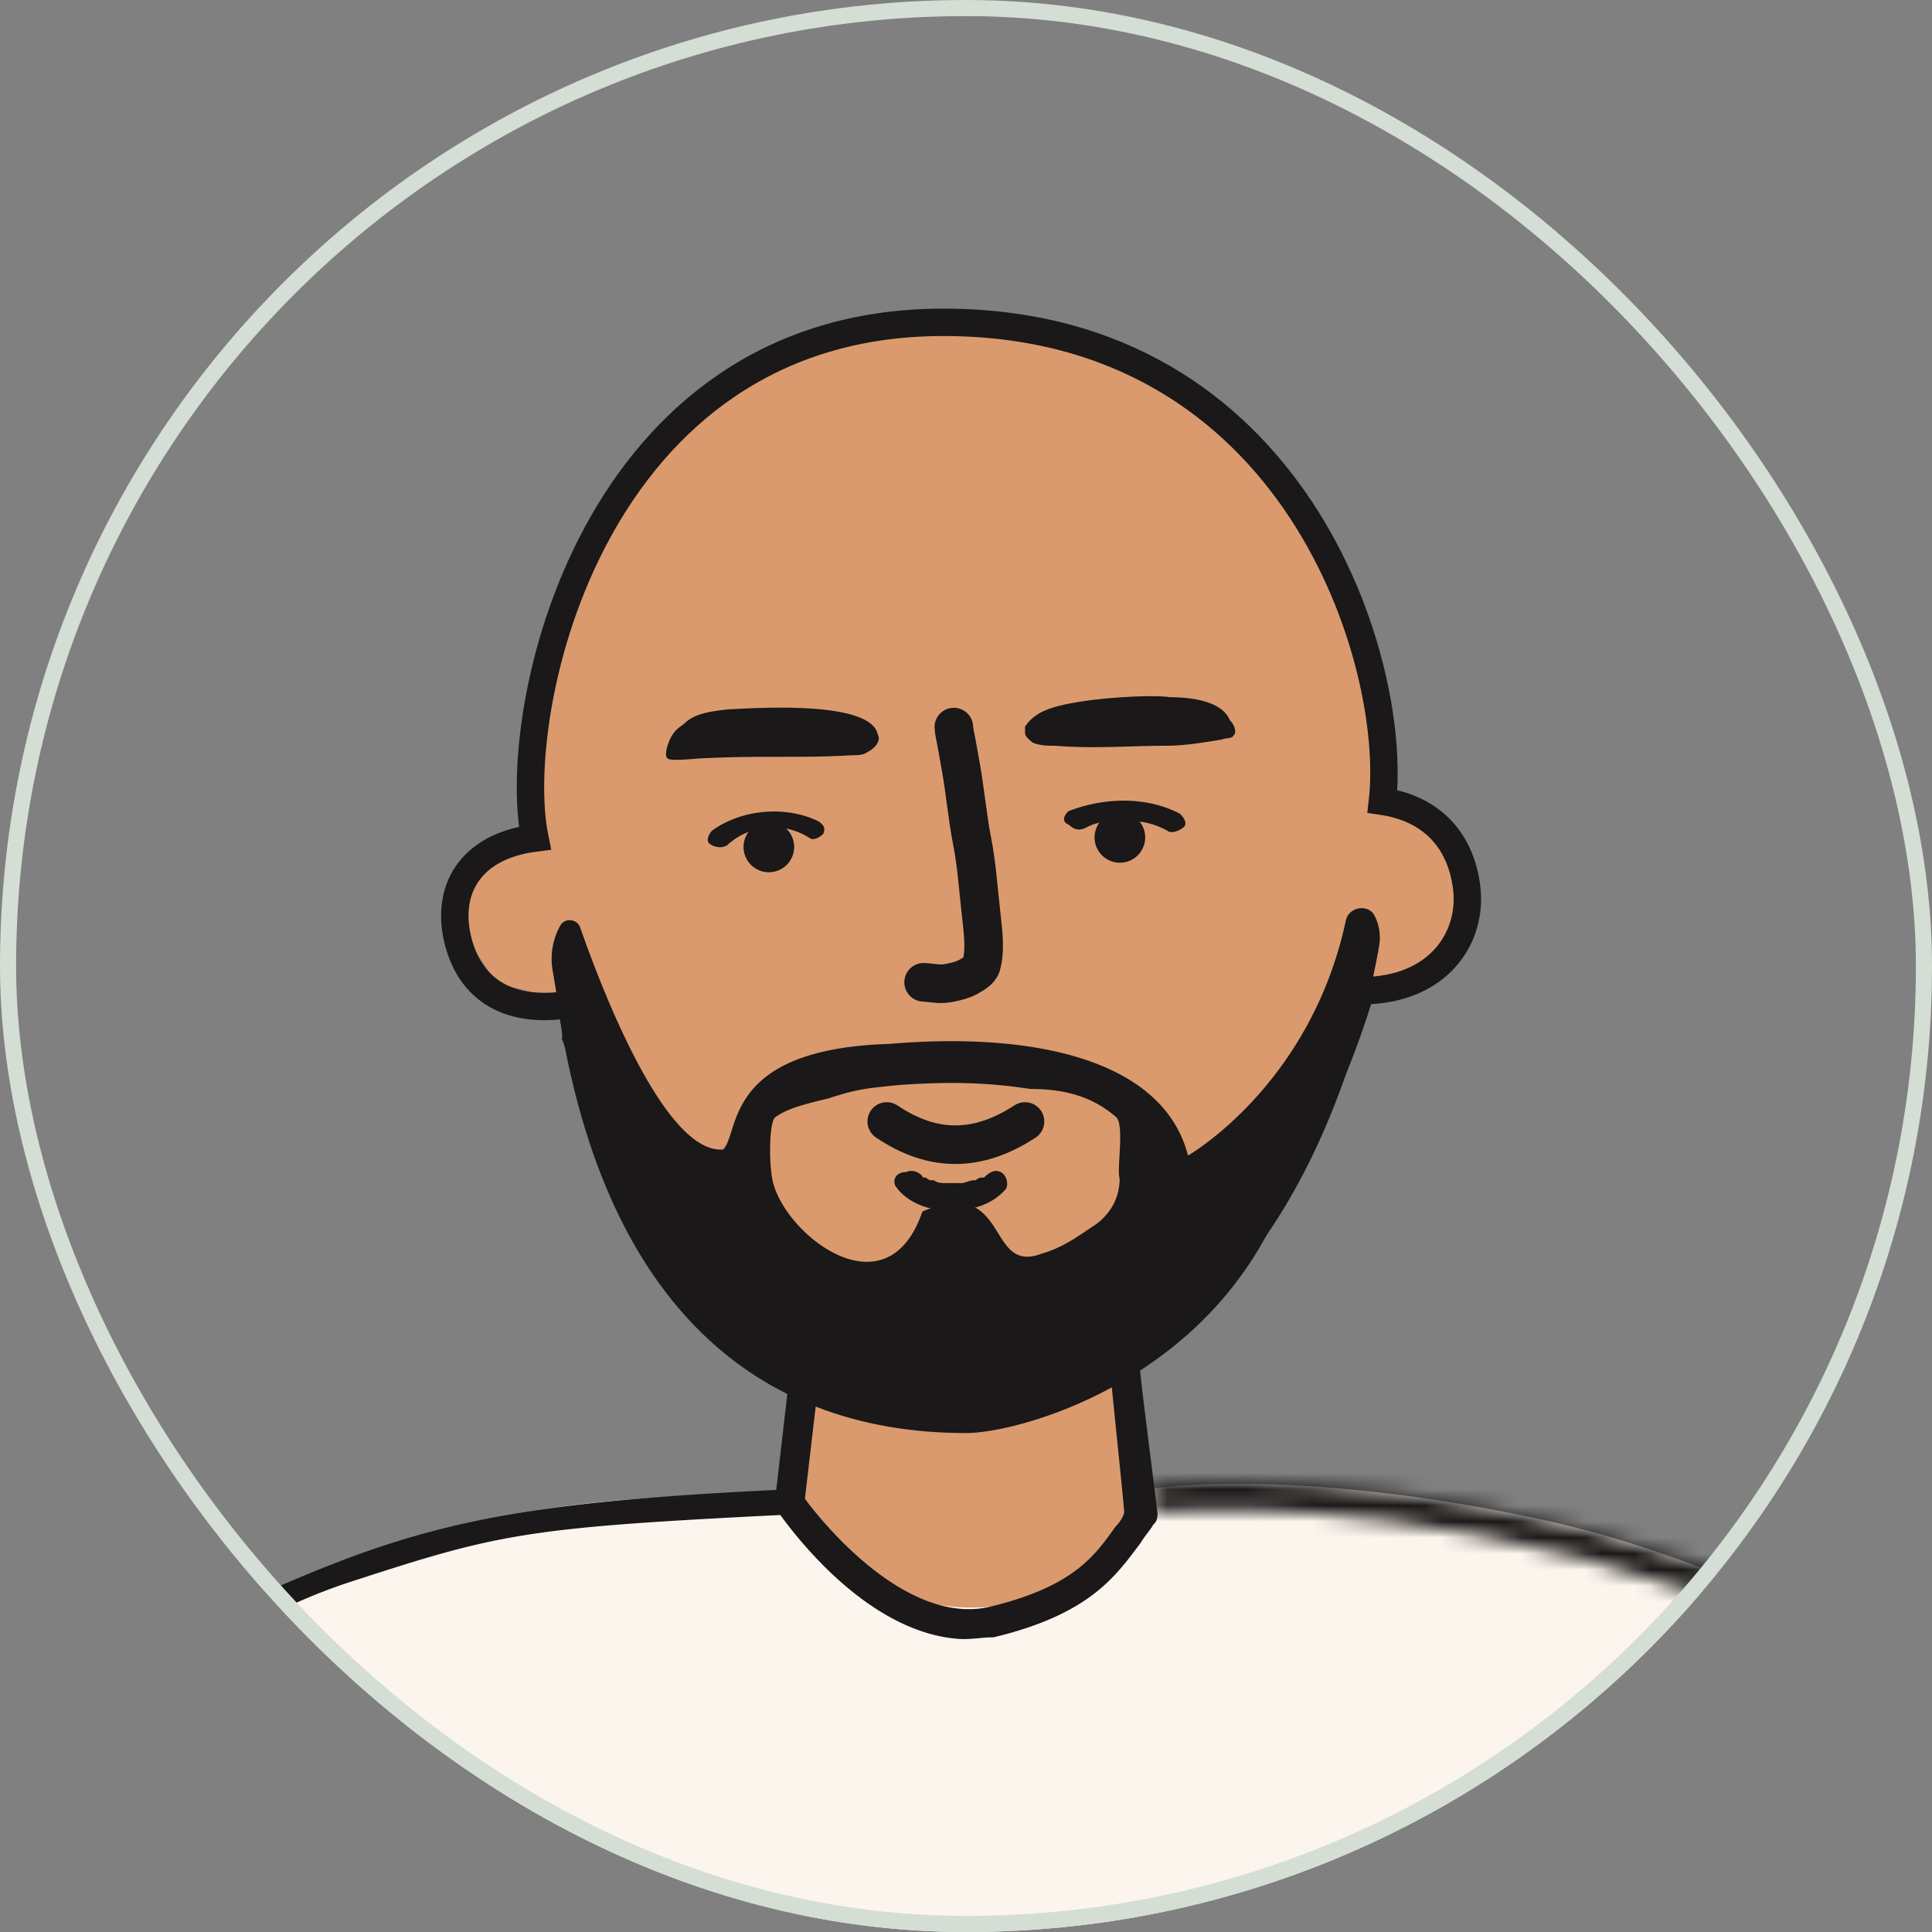 <?xml version="1.0" encoding="UTF-8"?> <svg xmlns="http://www.w3.org/2000/svg" width="120" height="120" fill="none" viewBox="0 0 120 120"><rect x="0" y="0" width="120" height="120" fill="#808080" stroke="none"/><g clip-path="url(#clip0_7250_21576)"><path fill="#DA9A6E" d="m49.935 85.168-1.678 6.914c2.446 2.375 6.82 8.172 12.369 8.172s8.664-5.099 10.481-8.172l-1.677-6.914L83.895 62.12c2.236-.35 6.75-2.054 6.918-6.077.167-4.023-3.564-6.844-5.45-7.752-.28-9.569-6.038-28.622-26.834-28.287S33.094 40.538 33.373 50.596l-5.87 5.447 3.355 5.029 4.193 1.048z"></path><path fill="#FCF5ED" d="M20.451 97.438c11.38-4.883 22.07-4.34 28.829-4.883 1.792 2.398 4.522 7.29 11.02 7.29 7.746 0 10.292-4.937 10.718-7.29 2.923-.543 11.947-.94 24.661 1.81s24.296 9.71 28.497 12.846v99.327l-95.557-.699-5.632.457a6.13 6.13 0 0 1-4.997-1.949l-34.398-37.23v-16.404c8.17-43.502 27.572-49.291 36.86-53.275"></path><path fill="#1A1818" d="M85.386 56.892c-.38-.775-1.61-.569-1.791.275-2.2 10.271-9.806 14.605-9.806 14.605-1.503-5.842-9.31-7.718-18.542-6.933-10.326.311-9.277 5.5-10.326 6.557-3.609.305-7.528-9.905-8.884-13.785-.193-.552-.962-.623-1.245-.11a4.26 4.26 0 0 0-.466 2.782c.288 1.686.7 4.217.569 4.217l2.093 5.84s.732 8.108 8.982 13.805c9.232 6.482 16.205 4.133 21.534 1.957 13.694-5.589 17.44-23.108 18.162-27.393a3 3 0 0 0-.28-1.817m-17.28 19.127c-1.179.786-2.074 1.47-3.448 1.862-3.446 1.278-1.9-4.939-7.366-2.631-2.235 6.545-8.742 1.288-9.331-2.05-.216-1.22-.175-3.626.218-3.823.786-.589 2.291-.91 3.28-1.155 1.79-.585 2.413-.633 4.377-.83 2.75-.195 5.261-.203 8.153.245 2.302 0 3.926.542 5.301 1.72.59.394.055 3.253.252 3.842 0 1.295-.65 2.23-1.436 2.82"></path><path stroke="#1A1818" stroke-width="1.702" d="M58.586 20.02c-21.845-.002-26.974 24.145-25.364 32.032-4.065.52-5.629 3.295-4.727 6.553.785 2.836 3.072 4.418 6.995 3.764C38.131 79.957 46.98 88.159 60 88.159c2.713 0 12.597-2.52 17.653-11.368 4.373-7.652 5.946-12.218 6.878-15.254 4.83 0 6.952-3.32 6.566-6.41s-2.327-4.928-5.232-5.356c.966-8.531-5.316-29.75-27.28-29.751Z"></path><path fill="#1A1818" d="M47.755 54.177a1.571 1.571 0 1 0 0-3.143 1.571 1.571 0 0 0 0 3.143M69.558 53.586a1.571 1.571 0 1 0 0-3.143 1.571 1.571 0 0 0 0 3.143M42.499 44.944c-.223.197-.52.313-.796.801-.223.393-.469 1.166-.246 1.363.223.196 1.793 0 2.016 0 3.828-.2 6.161-.003 9.506-.2.223 0 .669 0 .892-.196.446-.197.875-.695.652-1.087-.446-2.161-7.695-1.637-9.31-1.563-1.395.146-2.143.338-2.714.882M64.845 44.16c-.472.196-.943.588-1.179.981v.393c0 .197.236.393.472.59.47.196.942.196 1.414.196 2.357.196 4.714 0 6.835 0 1.179 0 2.357-.197 3.536-.393.127-.091.621-.03.697-.249.236-.196.01-.733-.226-.93-.471-1.178-2.31-1.443-3.724-1.443-1.178-.196-6.175.069-7.826.854M59.609 101.798c-6.218-.399-11.071-7.648-11.287-7.893-.215-.245-.2-.475-.185-.705l1.037-8.952c.03-.46.52-.892.98-.862s.892.52.862.98l-1.022 8.722c1.062 1.455 6.205 7.798 11.36 6.741 5.4-1.272 6.685-3.27 7.954-5.039.245-.215.505-.661.52-.891-.268-3.024-1.006-9.546-.961-10.236.03-.461.52-.892.98-.862s.892.52.862.98c-.044.69.737 6.522 1.192 10.25-.015.231-.03.461-.275.677-.26.446-.505.661-.765 1.107-1.515 1.984-3.059 4.428-9.165 5.886-.46-.029-1.396.142-2.087.097"></path><path fill="#1A1818" d="M-14.42 238c-.393 0-.785-.393-.785-.785 0-.786-4.221-55.908-4.025-70.246.393-20.821 7.072-40.267 18.857-54.605 2.946-3.536 8.996-9.985 17.09-13.567 9.667-4.278 15.516-5.486 31.819-6.272.393 0 .785.393.785.786s-.392.786-.785.786c-15.91.785-17.585 1.17-26.641 4.114-10.136 3.256-18.143 11.403-21.09 14.938-11.588 14.143-18.07 33.195-18.463 53.623-.197 14.339 4.024 69.461 4.024 70.246-.264.554-.196.982-.786.982M66.379 50.376c2.286-.874 4.835-.897 6.883.15.257.21.516.635.263.85-.253.216-.76.434-1.017.223-.769-.42-1.536-.626-2.555-.616-1.02.009-1.784.016-2.545.45-.508.217-.765.006-1.021-.205-.512-.208-.261-.637-.008-.852M45.157 52.506a4.2 4.2 0 0 1 5.137-.45c.231.177.642-.056.84-.27.179-.41-.052-.587-.283-.764-2.03-1.006-4.812-.762-6.635.58-.197.215-.377.625-.146.802.231.176.676.335 1.087.101"></path><path stroke="#1A1818" stroke-linecap="round" stroke-width="2.397" d="M59.244 45.16c0 .18.14.836.165.97.123.676.148.819.268 1.496.275 1.54.407 3.11.707 4.643.297 1.524.37 2.906.566 4.598.146 1.26.239 2.252 0 3.088-.09.318-.514.558-.81.723-.326.18-.707.27-.988.334-.754.175-1.013.053-1.784 0M55.078 69.658c2.831 1.907 5.62 1.937 8.585 0"></path><path fill="#1A1818" d="M55.613 73.656c.688 1.032 2.064 1.548 3.44 1.548 1.204 0 2.58-.344 3.44-1.376.171-.344 0-.86-.345-1.032-.344-.172-.688 0-1.032.344 0 0 .172-.172 0 0h-.172s-.172 0-.344.172c-.172 0 0 0 0 0h-.172c-.171 0-.515.172-.687.172s.172 0 0 0h-1.032c-.172 0 .172 0 0 0s-.516 0-.688-.172h-.172s.172 0 0 0c0 0-.172 0-.344-.172h-.172c-.172-.344-.688-.516-1.032-.344-.688 0-.86.516-.688.86"></path><mask id="mask0_7250_21576" width="78" height="124" x="71" y="92" maskUnits="userSpaceOnUse" style="mask-type:alpha"><path fill="#3E5A4B" d="M147.429 215.333c-.393 0-.786-.393-.786-.786.694-38.092-4.015-79.204-13.639-94.918-7.857-13.16-18.268-17.481-28.089-20.82-18.267-6.286-32.606-4.91-32.802-4.91-.393 0-.786-.197-.982-.787 0-.392.196-.785.786-.982.196 0 14.928-1.374 33.391 4.91 10.018 3.536 20.624 8.054 28.874 21.607 9.821 16.107 15.269 55.502 13.836 95.9.196.393-.196.786-.589.786"></path></mask><g mask="url(#mask0_7250_21576)"><path fill="#1A1818" d="M65.732 89.078h49.239v16.783H65.732z"></path></g></g><rect width="119" height="119" x=".5" y=".5" stroke="#D4DED4" rx="59.5"></rect><defs><clipPath id="clip0_7250_21576"><rect width="120" height="120" fill="#fff" rx="60"></rect></clipPath></defs></svg> 